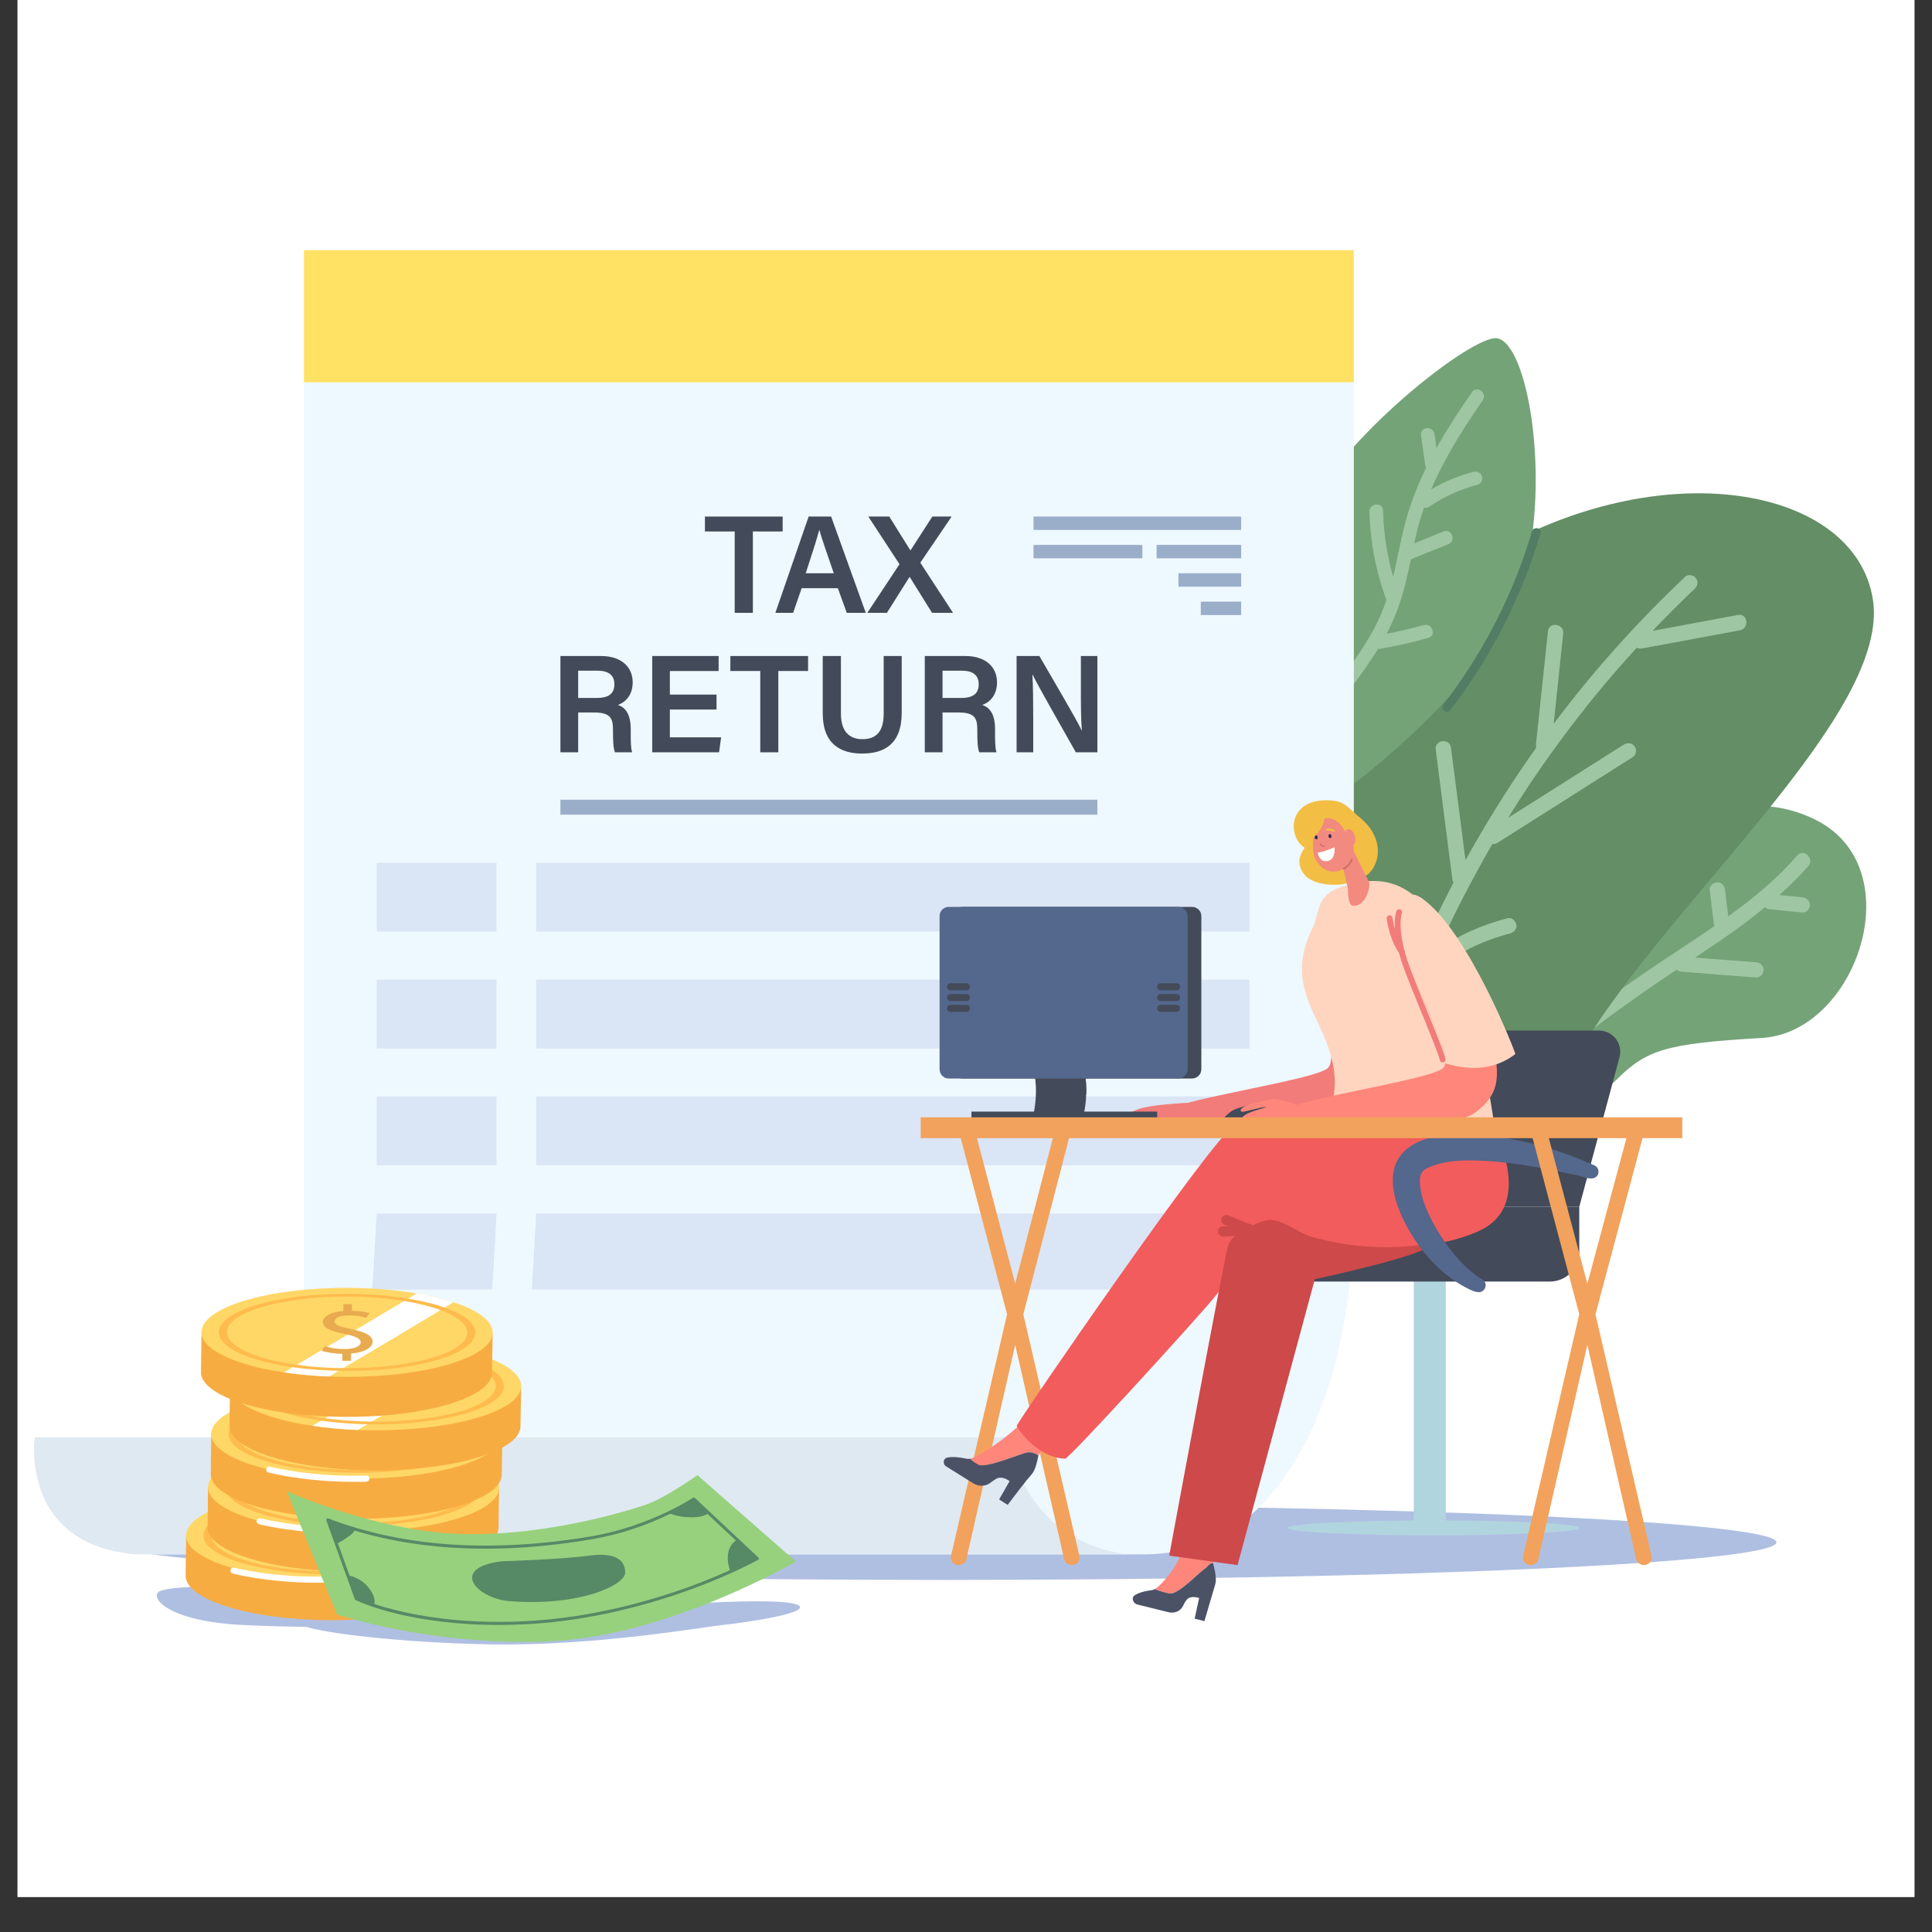 <svg xmlns="http://www.w3.org/2000/svg" xmlns:xlink="http://www.w3.org/1999/xlink" width="72" zoomAndPan="magnify" viewBox="0 0 54 54" height="72" preserveAspectRatio="xMidYMid meet" version="1.2"><rect x="0" y="0" width="54" height="54" fill="#333333" stroke="none"/><defs><clipPath id="de5a8e8640"><path d="M 0.492 0 L 53.508 0 L 53.508 53.02 L 0.492 53.02 Z M 0.492 0 "/></clipPath><clipPath id="8d8341d972"><path d="M 36.398 13.785 L 52.375 13.785 L 52.375 32.426 L 36.398 32.426 Z M 36.398 13.785 "/></clipPath><clipPath id="f4643c472b"><path d="M 8 6.992 L 38 6.992 L 38 11 L 8 11 Z M 8 6.992 "/></clipPath><clipPath id="9ea1857552"><path d="M 0.492 40 L 32 40 L 32 44 L 0.492 44 Z M 0.492 40 "/></clipPath></defs><g id="bc3a6e53e0"><g clip-rule="nonzero" clip-path="url(#de5a8e8640)"><path style=" stroke:none;fill-rule:nonzero;fill:#ffffff;fill-opacity:1;" d="M 0.492 0 L 53.508 0 L 53.508 53.02 L 0.492 53.02 Z M 0.492 0 "/><path style=" stroke:none;fill-rule:nonzero;fill:#ffffff;fill-opacity:1;" d="M 0.492 0 L 53.508 0 L 53.508 53.02 L 0.492 53.02 Z M 0.492 0 "/></g><path style=" stroke:none;fill-rule:nonzero;fill:#afbfe2;fill-opacity:1;" d="M 49.652 43.109 C 49.652 43.688 39.219 44.16 26.344 44.16 C 13.469 44.16 3.031 43.688 3.031 43.109 C 3.031 42.531 13.469 42.062 26.344 42.062 C 39.219 42.062 49.652 42.531 49.652 43.109 "/><path style=" stroke:none;fill-rule:nonzero;fill:#75a378;fill-opacity:1;" d="M 39.645 31.734 C 39.645 31.734 44.18 26.598 44.766 25.352 C 45.352 24.102 47.977 21.566 50.723 22.902 C 53.465 24.238 51.906 28.859 49.238 29.012 C 46.574 29.164 46.02 29.34 45.18 30.18 C 44.344 31.02 40.109 33.258 39.59 32.598 C 39.074 31.938 39.645 31.734 39.645 31.734 "/><path style=" stroke:none;fill-rule:nonzero;fill:#9fc6a2;fill-opacity:1;" d="M 40.867 31.293 C 41.297 30.891 41.734 30.496 42.18 30.109 C 42.172 29.832 42.203 29.551 42.277 29.281 C 42.352 29.02 42.766 29.117 42.691 29.383 C 42.66 29.5 42.637 29.617 42.621 29.734 C 43.25 29.207 43.891 28.695 44.551 28.203 C 44.625 28.148 44.703 28.09 44.781 28.031 C 44.777 28.012 44.781 27.984 44.789 27.957 C 44.883 27.613 44.973 27.266 45.066 26.918 C 45.137 26.652 45.551 26.754 45.48 27.02 C 45.426 27.23 45.367 27.438 45.312 27.648 C 45.699 27.375 46.09 27.105 46.484 26.844 C 46.965 26.523 47.449 26.211 47.922 25.883 C 47.91 25.859 47.906 25.836 47.902 25.809 C 47.863 25.496 47.824 25.188 47.789 24.879 C 47.773 24.766 47.887 24.664 47.992 24.66 C 48.117 24.656 48.199 24.75 48.215 24.867 C 48.242 25.113 48.273 25.363 48.305 25.613 C 48.32 25.605 48.332 25.594 48.348 25.582 C 49.031 25.09 49.68 24.547 50.234 23.91 C 50.414 23.703 50.723 24 50.543 24.207 C 50.289 24.492 50.02 24.762 49.734 25.016 C 49.945 25.039 50.156 25.059 50.367 25.078 C 50.48 25.09 50.582 25.16 50.586 25.285 C 50.59 25.391 50.496 25.516 50.379 25.504 C 50.078 25.477 49.777 25.445 49.473 25.414 C 49.422 25.41 49.371 25.391 49.332 25.359 C 48.711 25.871 48.043 26.324 47.375 26.766 C 47.941 26.809 48.508 26.852 49.074 26.895 C 49.188 26.902 49.289 26.977 49.293 27.102 C 49.297 27.207 49.203 27.328 49.086 27.32 C 48.395 27.27 47.703 27.215 47.012 27.16 C 46.953 27.156 46.902 27.137 46.863 27.105 C 45.914 27.734 44.988 28.391 44.09 29.09 C 44.32 29.051 44.551 29.012 44.781 28.973 C 44.895 28.957 45.008 28.996 45.047 29.117 C 45.074 29.215 45.016 29.363 44.902 29.383 C 44.445 29.457 43.988 29.535 43.531 29.613 C 43.496 29.617 43.461 29.617 43.43 29.613 C 43.355 29.672 43.281 29.734 43.207 29.797 C 42.512 30.371 41.832 30.969 41.176 31.59 C 40.977 31.777 40.668 31.484 40.867 31.293 "/><g clip-rule="nonzero" clip-path="url(#8d8341d972)"><path style=" stroke:none;fill-rule:nonzero;fill:#648e65;fill-opacity:1;" d="M 36.48 30.312 C 36.48 30.312 36.59 18.48 41.516 15.543 C 46.445 12.602 51.855 13.594 52.348 16.758 C 52.84 19.922 46.77 25.066 44.238 29.242 C 42.535 32.055 35.715 34.168 36.48 30.312 "/></g><path style=" stroke:none;fill-rule:nonzero;fill:#9fc6a2;fill-opacity:1;" d="M 48.578 17.188 C 47.781 17.336 46.984 17.484 46.188 17.633 C 46.57 17.234 46.961 16.84 47.363 16.461 C 47.449 16.383 47.48 16.258 47.402 16.16 C 47.34 16.074 47.188 16.039 47.102 16.121 C 45.762 17.383 44.531 18.758 43.426 20.23 C 43.516 19.391 43.605 18.547 43.691 17.707 C 43.723 17.43 43.293 17.367 43.266 17.645 C 43.152 18.699 43.043 19.754 42.93 20.805 C 42.926 20.84 42.93 20.871 42.938 20.898 C 42.879 20.98 42.82 21.066 42.762 21.148 C 42.109 22.082 41.512 23.047 40.961 24.043 L 40.555 20.898 C 40.52 20.621 40.09 20.676 40.129 20.953 L 40.594 24.578 C 40.598 24.613 40.609 24.645 40.625 24.668 C 40.234 25.418 39.871 26.184 39.539 26.961 C 39.051 28.105 38.629 29.277 38.277 30.473 C 38.242 30.586 38.273 30.707 38.391 30.758 C 38.488 30.797 38.641 30.754 38.676 30.641 C 39.02 29.465 39.438 28.305 39.918 27.172 C 39.973 27.191 40.039 27.184 40.098 27.137 C 40.719 26.648 41.434 26.285 42.199 26.094 C 42.312 26.062 42.402 25.977 42.383 25.852 C 42.371 25.746 42.258 25.637 42.141 25.664 C 41.449 25.84 40.793 26.129 40.199 26.527 C 40.5 25.863 40.82 25.207 41.168 24.566 C 41.344 24.238 41.523 23.914 41.711 23.594 C 41.762 23.598 41.812 23.582 41.859 23.555 C 43.121 22.754 44.383 21.957 45.645 21.156 C 45.742 21.094 45.75 20.941 45.684 20.855 C 45.605 20.754 45.477 20.754 45.379 20.816 L 42.152 22.859 C 42.957 21.555 43.859 20.312 44.84 19.137 C 45.137 18.785 45.438 18.441 45.75 18.102 C 45.785 18.125 45.836 18.137 45.895 18.125 C 46.809 17.957 47.719 17.785 48.633 17.617 C 48.902 17.566 48.852 17.137 48.578 17.188 "/><path style=" stroke:none;fill-rule:nonzero;fill:#75a378;fill-opacity:1;" d="M 37.758 21.969 C 37.758 21.969 41.984 18.859 42.656 15.922 C 43.328 12.988 42.625 9.383 41.773 9.453 C 40.918 9.523 37.113 12.547 36.246 14.859 C 35.379 17.168 35.859 23.344 36.77 22.867 C 37.676 22.391 37.758 21.969 37.758 21.969 "/><path style=" stroke:none;fill-rule:nonzero;fill:#9fc6a2;fill-opacity:1;" d="M 38.516 18.137 C 38.527 18.137 38.543 18.137 38.555 18.137 C 39.016 18.059 39.473 17.957 39.922 17.828 C 40.156 17.762 40.027 17.402 39.793 17.473 C 39.449 17.566 39.105 17.648 38.758 17.715 C 38.988 17.266 39.164 16.797 39.285 16.301 C 39.34 16.082 39.387 15.859 39.434 15.633 C 39.781 15.492 40.129 15.352 40.48 15.211 C 40.707 15.121 40.578 14.762 40.352 14.855 C 40.074 14.965 39.801 15.078 39.527 15.188 C 39.574 14.969 39.625 14.754 39.688 14.539 C 39.723 14.422 39.762 14.301 39.801 14.184 C 39.852 14.199 39.906 14.195 39.957 14.156 C 40.367 13.875 40.82 13.672 41.305 13.547 C 41.402 13.523 41.449 13.395 41.418 13.305 C 41.379 13.199 41.277 13.164 41.176 13.191 C 40.762 13.297 40.367 13.465 40 13.68 C 40.109 13.426 40.23 13.172 40.363 12.926 C 40.68 12.324 41.051 11.754 41.438 11.195 C 41.496 11.113 41.492 11 41.41 10.93 C 41.336 10.867 41.199 10.871 41.145 10.957 C 40.793 11.465 40.453 11.984 40.148 12.523 C 40.133 12.395 40.113 12.262 40.094 12.133 C 40.062 11.891 39.684 11.922 39.719 12.164 C 39.754 12.438 39.793 12.711 39.832 12.984 C 39.836 13.02 39.848 13.047 39.863 13.07 C 39.695 13.414 39.543 13.766 39.422 14.133 C 39.227 14.707 39.117 15.301 38.992 15.895 C 38.973 15.973 38.957 16.047 38.938 16.121 C 38.766 15.52 38.672 14.898 38.656 14.27 C 38.652 14.023 38.273 14.059 38.277 14.301 C 38.297 15.125 38.449 15.941 38.73 16.715 C 38.738 16.73 38.746 16.746 38.754 16.762 C 38.664 17.031 38.555 17.293 38.418 17.551 C 38.098 18.152 37.684 18.703 37.273 19.246 C 37.129 19.441 37.422 19.684 37.566 19.488 C 37.898 19.047 38.227 18.605 38.516 18.137 "/><path style=" stroke:none;fill-rule:nonzero;fill:#537c64;fill-opacity:1;" d="M 42.816 14.859 C 42.297 16.617 41.457 18.238 40.344 19.695 C 40.246 19.82 40.438 19.98 40.531 19.852 C 41.676 18.359 42.527 16.703 43.059 14.898 C 43.105 14.746 42.859 14.707 42.816 14.859 "/><g clip-rule="nonzero" clip-path="url(#f4643c472b)"><path style=" stroke:none;fill-rule:nonzero;fill:#ffe164;fill-opacity:1;" d="M 37.84 10.688 L 37.84 6.992 L 8.496 6.992 L 8.496 10.688 L 37.84 10.688 "/></g><path style=" stroke:none;fill-rule:nonzero;fill:#eef8ff;fill-opacity:1;" d="M 8.496 10.688 L 8.496 36.93 C 8.496 38.637 7.727 40.254 6.402 41.332 L 3.805 43.445 L 31.996 43.445 C 33.246 43.445 34.441 42.938 35.293 42.027 C 36.531 40.707 37.84 38.215 37.84 33.582 L 37.84 10.688 L 8.496 10.688 "/><g clip-rule="nonzero" clip-path="url(#9ea1857552)"><path style=" stroke:none;fill-rule:nonzero;fill:#dfe9f2;fill-opacity:1;" d="M 28.289 40.523 L 28.223 40.172 L 0.969 40.172 C 0.969 40.172 0.535 43.172 3.805 43.445 L 31.473 43.445 C 31.348 43.422 31.211 43.395 31.074 43.363 C 29.66 43.059 28.562 41.941 28.289 40.523 "/></g><path style=" stroke:none;fill-rule:nonzero;fill:#434a59;fill-opacity:1;" d="M 20.535 14.855 L 19.703 14.855 L 19.703 14.438 L 21.875 14.438 L 21.875 14.855 L 21.043 14.855 L 21.043 17.129 L 20.535 17.129 L 20.535 14.855 "/><path style=" stroke:none;fill-rule:nonzero;fill:#434a59;fill-opacity:1;" d="M 23.305 16.023 C 23.094 15.41 22.965 15.043 22.902 14.812 L 22.898 14.812 C 22.832 15.066 22.691 15.5 22.52 16.023 Z M 22.406 16.441 L 22.168 17.129 L 21.672 17.129 L 22.602 14.438 L 23.23 14.438 L 24.199 17.129 L 23.668 17.129 L 23.418 16.441 L 22.406 16.441 "/><path style=" stroke:none;fill-rule:nonzero;fill:#434a59;fill-opacity:1;" d="M 26.051 17.129 L 25.426 16.125 L 25.422 16.125 L 24.789 17.129 L 24.242 17.129 L 25.141 15.77 L 24.27 14.438 L 24.855 14.438 L 25.445 15.383 L 25.449 15.383 L 26.059 14.438 L 26.598 14.438 L 25.723 15.727 L 26.637 17.129 L 26.051 17.129 "/><path style=" stroke:none;fill-rule:nonzero;fill:#434a59;fill-opacity:1;" d="M 16.16 19.508 L 16.68 19.508 C 17.031 19.508 17.172 19.375 17.172 19.121 C 17.172 18.879 17.016 18.746 16.703 18.746 L 16.16 18.746 Z M 16.16 19.914 L 16.16 21.027 L 15.664 21.027 L 15.664 18.336 L 16.801 18.336 C 17.375 18.336 17.684 18.652 17.684 19.07 C 17.684 19.426 17.484 19.629 17.27 19.703 C 17.434 19.758 17.629 19.902 17.629 20.379 L 17.629 20.508 C 17.629 20.691 17.629 20.906 17.668 21.027 L 17.188 21.027 C 17.141 20.91 17.133 20.707 17.133 20.434 L 17.133 20.387 C 17.133 20.062 17.047 19.914 16.598 19.914 L 16.16 19.914 "/><path style=" stroke:none;fill-rule:nonzero;fill:#434a59;fill-opacity:1;" d="M 20.027 19.832 L 18.723 19.832 L 18.723 20.609 L 20.156 20.609 L 20.098 21.027 L 18.23 21.027 L 18.23 18.336 L 20.086 18.336 L 20.086 18.754 L 18.723 18.754 L 18.723 19.414 L 20.027 19.414 L 20.027 19.832 "/><path style=" stroke:none;fill-rule:nonzero;fill:#434a59;fill-opacity:1;" d="M 21.25 18.754 L 20.414 18.754 L 20.414 18.336 L 22.586 18.336 L 22.586 18.754 L 21.754 18.754 L 21.754 21.027 L 21.25 21.027 L 21.25 18.754 "/><path style=" stroke:none;fill-rule:nonzero;fill:#434a59;fill-opacity:1;" d="M 23.504 18.336 L 23.504 19.945 C 23.504 20.504 23.797 20.66 24.105 20.66 C 24.465 20.66 24.699 20.48 24.699 19.945 L 24.699 18.336 L 25.203 18.336 L 25.203 19.922 C 25.203 20.824 24.684 21.062 24.098 21.062 C 23.508 21.062 22.996 20.809 22.996 19.938 L 22.996 18.336 L 23.504 18.336 "/><path style=" stroke:none;fill-rule:nonzero;fill:#434a59;fill-opacity:1;" d="M 26.344 19.508 L 26.863 19.508 C 27.215 19.508 27.355 19.375 27.355 19.121 C 27.355 18.879 27.199 18.746 26.887 18.746 L 26.344 18.746 Z M 26.344 19.914 L 26.344 21.027 L 25.848 21.027 L 25.848 18.336 L 26.984 18.336 C 27.559 18.336 27.867 18.652 27.867 19.07 C 27.867 19.426 27.672 19.629 27.453 19.703 C 27.617 19.758 27.812 19.902 27.812 20.379 L 27.812 20.508 C 27.812 20.691 27.812 20.906 27.852 21.027 L 27.371 21.027 C 27.324 20.91 27.316 20.707 27.316 20.434 L 27.316 20.387 C 27.316 20.062 27.234 19.914 26.781 19.914 L 26.344 19.914 "/><path style=" stroke:none;fill-rule:nonzero;fill:#434a59;fill-opacity:1;" d="M 28.414 21.027 L 28.414 18.336 L 29.051 18.336 C 29.402 18.949 30.102 20.125 30.234 20.418 L 30.238 20.418 C 30.211 20.113 30.211 19.66 30.211 19.223 L 30.211 18.336 L 30.672 18.336 L 30.672 21.027 L 30.07 21.027 C 29.762 20.48 29.008 19.164 28.863 18.859 L 28.855 18.859 C 28.875 19.117 28.879 19.637 28.879 20.121 L 28.879 21.027 L 28.414 21.027 "/><path style=" stroke:none;fill-rule:nonzero;fill:#9baec9;fill-opacity:1;" d="M 30.672 22.77 L 15.664 22.77 L 15.664 22.352 L 30.672 22.352 L 30.672 22.77 "/><path style=" stroke:none;fill-rule:nonzero;fill:#dae5f5;fill-opacity:1;" d="M 13.879 26.035 L 10.531 26.035 L 10.531 24.113 L 13.879 24.113 L 13.879 26.035 "/><path style=" stroke:none;fill-rule:nonzero;fill:#dae5f5;fill-opacity:1;" d="M 34.926 26.035 L 14.988 26.035 L 14.988 24.113 L 34.926 24.113 L 34.926 26.035 "/><path style=" stroke:none;fill-rule:nonzero;fill:#dae5f5;fill-opacity:1;" d="M 13.879 29.305 L 10.531 29.305 L 10.531 27.383 L 13.879 27.383 L 13.879 29.305 "/><path style=" stroke:none;fill-rule:nonzero;fill:#dae5f5;fill-opacity:1;" d="M 34.926 29.305 L 14.988 29.305 L 14.988 27.383 L 34.926 27.383 L 34.926 29.305 "/><path style=" stroke:none;fill-rule:nonzero;fill:#dae5f5;fill-opacity:1;" d="M 13.879 32.57 L 10.531 32.57 L 10.531 30.648 L 13.879 30.648 L 13.879 32.57 "/><path style=" stroke:none;fill-rule:nonzero;fill:#dae5f5;fill-opacity:1;" d="M 34.926 32.57 L 14.988 32.57 L 14.988 30.648 L 34.926 30.648 L 34.926 32.57 "/><path style=" stroke:none;fill-rule:nonzero;fill:#dae5f5;fill-opacity:1;" d="M 13.758 36.043 L 10.406 36.043 L 10.531 33.918 L 13.879 33.918 L 13.758 36.043 "/><path style=" stroke:none;fill-rule:nonzero;fill:#dae5f5;fill-opacity:1;" d="M 34.801 36.043 L 14.867 36.043 L 14.988 33.918 L 34.926 33.918 L 34.801 36.043 "/><path style=" stroke:none;fill-rule:nonzero;fill:#9baec9;fill-opacity:1;" d="M 28.887 14.812 L 34.691 14.812 L 34.691 14.438 L 28.887 14.438 L 28.887 14.812 "/><path style=" stroke:none;fill-rule:nonzero;fill:#9baec9;fill-opacity:1;" d="M 32.328 15.605 L 34.691 15.605 L 34.691 15.23 L 32.328 15.23 L 32.328 15.605 "/><path style=" stroke:none;fill-rule:nonzero;fill:#9baec9;fill-opacity:1;" d="M 28.887 15.605 L 31.93 15.605 L 31.93 15.23 L 28.887 15.23 L 28.887 15.605 "/><path style=" stroke:none;fill-rule:nonzero;fill:#9baec9;fill-opacity:1;" d="M 32.938 16.398 L 34.691 16.398 L 34.691 16.023 L 32.938 16.023 L 32.938 16.398 "/><path style=" stroke:none;fill-rule:nonzero;fill:#9baec9;fill-opacity:1;" d="M 33.562 17.191 L 34.691 17.191 L 34.691 16.816 L 33.562 16.816 L 33.562 17.191 "/><path style=" stroke:none;fill-rule:nonzero;fill:#afbfe2;fill-opacity:1;" d="M 22.359 44.914 C 22.309 44.699 20.648 44.762 20.215 44.777 C 19.781 44.789 15.977 44.988 15.871 44.988 C 15.84 44.988 15.102 44.992 14.109 45.004 C 14.141 44.969 14.156 44.934 14.156 44.895 C 14.156 44.578 13.723 44.449 12.699 44.469 C 11.676 44.492 5.746 44.352 5.746 44.352 C 5.746 44.352 4.809 44.34 4.477 44.469 C 4.148 44.602 4.609 45.324 6.848 45.422 C 7.523 45.453 8.078 45.465 8.57 45.473 C 9.051 45.637 11.117 45.914 13.727 45.961 C 16.648 46.012 19.742 45.461 20.203 45.418 C 20.664 45.371 22.414 45.133 22.359 44.914 "/><path style=" stroke:none;fill-rule:nonzero;fill:#f7ac41;fill-opacity:1;" d="M 13.336 42.965 L 13.32 44.07 C 13.309 44.234 13.199 44.387 13.008 44.527 C 12.906 44.602 12.781 44.672 12.633 44.738 C 12.473 44.812 12.289 44.879 12.082 44.938 C 11.965 44.973 11.844 45.004 11.715 45.035 C 11.012 45.195 10.129 45.293 9.172 45.285 C 6.926 45.266 5.141 44.695 5.188 44.012 L 5.203 42.906 C 5.203 42.906 7.867 43.203 9.305 43.211 C 10.285 43.219 11.801 43.102 12.668 43.027 C 12.766 43.02 12.852 43.012 12.934 43.004 C 13.184 42.98 13.336 42.965 13.336 42.965 "/><path style=" stroke:none;fill-rule:nonzero;fill:#ffd766;fill-opacity:1;" d="M 13.336 42.953 C 13.293 43.641 11.438 44.184 9.191 44.164 C 9.047 44.164 8.906 44.16 8.766 44.156 C 8.32 44.137 7.895 44.098 7.504 44.039 C 6.117 43.832 5.168 43.395 5.203 42.891 C 5.246 42.207 7.102 41.664 9.348 41.68 C 10.027 41.684 10.66 41.738 11.219 41.832 C 11.246 41.84 11.277 41.844 11.305 41.848 C 11.484 41.879 11.656 41.918 11.816 41.957 C 11.969 41.996 12.113 42.035 12.246 42.078 C 12.941 42.309 13.359 42.617 13.336 42.953 "/><path style=" stroke:none;fill-rule:nonzero;fill:#ffbb4d;fill-opacity:1;" d="M 5.91 42.898 C 5.875 43.449 7.352 43.91 9.207 43.922 C 11.059 43.938 12.594 43.5 12.629 42.949 C 12.664 42.395 11.188 41.938 9.332 41.922 C 7.48 41.906 5.945 42.344 5.91 42.898 Z M 12.852 42.949 C 12.812 43.543 11.176 44.016 9.199 44 C 7.227 43.984 5.648 43.488 5.688 42.895 C 5.727 42.301 7.363 41.832 9.34 41.844 C 11.312 41.859 12.891 42.355 12.852 42.949 "/><path style=" stroke:none;fill-rule:nonzero;fill:#f7ac41;fill-opacity:1;" d="M 13.949 41.613 L 13.934 42.719 C 13.926 42.879 13.812 43.035 13.621 43.172 C 13.52 43.246 13.395 43.32 13.25 43.387 C 13.086 43.457 12.902 43.527 12.695 43.586 C 12.578 43.621 12.457 43.652 12.332 43.684 C 11.625 43.844 10.742 43.938 9.789 43.93 C 7.539 43.914 5.754 43.344 5.801 42.66 L 5.816 41.551 C 5.816 41.551 8.48 41.848 9.922 41.859 C 10.902 41.867 12.414 41.75 13.281 41.676 C 13.379 41.664 13.469 41.656 13.547 41.652 C 13.797 41.629 13.949 41.613 13.949 41.613 "/><path style=" stroke:none;fill-rule:nonzero;fill:#ffd766;fill-opacity:1;" d="M 13.953 41.602 C 13.906 42.285 12.051 42.828 9.805 42.812 C 9.66 42.812 9.52 42.809 9.383 42.801 C 8.934 42.785 8.508 42.746 8.121 42.688 C 6.73 42.48 5.785 42.043 5.816 41.539 C 5.859 40.852 7.719 40.309 9.965 40.328 C 10.641 40.332 11.277 40.387 11.832 40.48 C 11.859 40.484 11.891 40.492 11.918 40.496 C 12.102 40.527 12.27 40.562 12.434 40.605 C 12.586 40.641 12.727 40.684 12.859 40.727 C 13.555 40.957 13.973 41.266 13.953 41.602 "/><path style=" stroke:none;fill-rule:nonzero;fill:#ffbb4d;fill-opacity:1;" d="M 6.523 41.543 C 6.488 42.098 7.969 42.555 9.82 42.57 C 11.672 42.586 13.207 42.148 13.242 41.594 C 13.277 41.043 11.801 40.582 9.949 40.57 C 8.098 40.555 6.562 40.992 6.523 41.543 Z M 13.465 41.598 C 13.43 42.191 11.789 42.66 9.816 42.648 C 7.84 42.633 6.262 42.137 6.301 41.543 C 6.34 40.949 7.977 40.477 9.953 40.492 C 11.93 40.508 13.504 41.004 13.465 41.598 "/><path style=" stroke:none;fill-rule:nonzero;fill:#f7ac41;fill-opacity:1;" d="M 14.043 40.129 L 14.023 41.234 C 14.016 41.398 13.906 41.551 13.715 41.691 C 13.609 41.766 13.484 41.836 13.34 41.902 C 13.18 41.977 12.992 42.043 12.785 42.102 C 12.672 42.137 12.551 42.168 12.422 42.199 C 11.715 42.363 10.832 42.457 9.879 42.449 C 7.633 42.434 5.848 41.863 5.891 41.176 L 5.906 40.07 C 5.906 40.07 8.57 40.367 10.012 40.379 C 10.992 40.387 12.508 40.266 13.371 40.191 C 13.469 40.184 13.559 40.176 13.637 40.168 C 13.891 40.145 14.043 40.129 14.043 40.129 "/><path style=" stroke:none;fill-rule:nonzero;fill:#ffd766;fill-opacity:1;" d="M 14.043 40.117 C 13.996 40.805 12.141 41.348 9.895 41.328 C 9.754 41.328 9.609 41.324 9.473 41.32 C 9.023 41.301 8.602 41.262 8.211 41.203 C 6.82 41 5.875 40.559 5.906 40.055 C 5.949 39.371 7.809 38.828 10.055 38.844 C 10.73 38.848 11.367 38.906 11.922 39 C 11.953 39.004 11.98 39.008 12.012 39.012 C 12.191 39.047 12.363 39.082 12.523 39.121 C 12.676 39.16 12.816 39.199 12.949 39.246 C 13.645 39.473 14.062 39.781 14.043 40.117 "/><path style=" stroke:none;fill-rule:nonzero;fill:#ffbb4d;fill-opacity:1;" d="M 6.617 40.062 C 6.582 40.613 8.059 41.074 9.91 41.086 C 11.762 41.102 13.297 40.664 13.332 40.113 C 13.367 39.559 11.891 39.102 10.039 39.086 C 8.188 39.074 6.652 39.512 6.617 40.062 Z M 13.559 40.113 C 13.52 40.707 11.879 41.18 9.906 41.164 C 7.93 41.148 6.355 40.652 6.391 40.059 C 6.43 39.465 8.07 38.996 10.043 39.012 C 12.02 39.023 13.594 39.52 13.559 40.113 "/><path style=" stroke:none;fill-rule:nonzero;fill:#f7ac41;fill-opacity:1;" d="M 14.566 38.777 L 14.547 39.883 C 14.539 40.043 14.43 40.199 14.238 40.336 C 14.133 40.414 14.008 40.484 13.863 40.551 C 13.703 40.621 13.516 40.691 13.309 40.75 C 13.195 40.785 13.074 40.816 12.945 40.848 C 12.238 41.008 11.355 41.102 10.402 41.098 C 8.156 41.078 6.371 40.508 6.414 39.824 L 6.43 38.715 C 6.43 38.715 9.094 39.016 10.535 39.023 C 11.516 39.031 13.031 38.914 13.895 38.84 C 13.992 38.832 14.082 38.824 14.16 38.816 C 14.414 38.793 14.566 38.777 14.566 38.777 "/><path style=" stroke:none;fill-rule:nonzero;fill:#ffd766;fill-opacity:1;" d="M 14.566 38.766 C 14.52 39.449 12.664 39.992 10.418 39.977 C 10.277 39.977 10.133 39.973 9.996 39.969 C 9.547 39.949 9.125 39.91 8.734 39.852 C 7.344 39.645 6.398 39.207 6.43 38.703 C 6.473 38.02 8.332 37.477 10.578 37.492 C 11.254 37.496 11.891 37.551 12.445 37.645 C 12.477 37.652 12.504 37.656 12.535 37.66 C 12.715 37.691 12.887 37.73 13.047 37.77 C 13.199 37.809 13.34 37.848 13.473 37.891 C 14.168 38.121 14.586 38.43 14.566 38.766 "/><path style=" stroke:none;fill-rule:nonzero;fill:#ffffff;fill-opacity:1;" d="M 13.473 37.891 C 12.32 38.594 11.156 39.281 9.996 39.969 C 9.547 39.949 9.125 39.91 8.734 39.852 C 9.969 39.117 11.211 38.387 12.445 37.645 C 12.477 37.652 12.504 37.656 12.535 37.66 C 12.715 37.691 12.887 37.73 13.047 37.77 C 13.199 37.809 13.34 37.848 13.473 37.891 "/><path style=" stroke:none;fill-rule:nonzero;fill:#ffbb4d;fill-opacity:1;" d="M 7.141 38.711 C 7.105 39.262 8.582 39.723 10.434 39.734 C 12.285 39.75 13.82 39.312 13.855 38.758 C 13.891 38.207 12.414 37.746 10.562 37.734 C 8.711 37.719 7.176 38.156 7.141 38.711 Z M 14.082 38.762 C 14.043 39.355 12.402 39.828 10.43 39.812 C 8.453 39.797 6.879 39.301 6.914 38.707 C 6.953 38.113 8.594 37.641 10.566 37.656 C 12.543 37.672 14.117 38.168 14.082 38.762 "/><path style=" stroke:none;fill-rule:nonzero;fill:#f7ac41;fill-opacity:1;" d="M 13.77 37.285 L 13.75 38.391 C 13.742 38.551 13.633 38.703 13.441 38.844 C 13.336 38.918 13.211 38.988 13.066 39.055 C 12.906 39.129 12.719 39.195 12.512 39.258 C 12.398 39.293 12.277 39.324 12.148 39.352 C 11.441 39.516 10.559 39.609 9.605 39.602 C 7.359 39.586 5.574 39.016 5.617 38.328 L 5.633 37.223 C 5.633 37.223 8.297 37.52 9.738 37.531 C 10.719 37.539 12.234 37.422 13.098 37.344 C 13.195 37.336 13.285 37.328 13.363 37.32 C 13.617 37.297 13.77 37.285 13.77 37.285 "/><path style=" stroke:none;fill-rule:nonzero;fill:#ffd766;fill-opacity:1;" d="M 13.77 37.27 C 13.723 37.957 11.867 38.5 9.621 38.484 C 9.48 38.484 9.336 38.48 9.199 38.473 C 8.75 38.457 8.328 38.418 7.938 38.359 C 6.547 38.152 5.602 37.711 5.633 37.211 C 5.676 36.523 7.535 35.98 9.781 35.996 C 10.457 36.004 11.094 36.059 11.648 36.152 C 11.68 36.156 11.707 36.16 11.738 36.168 C 11.918 36.199 12.09 36.234 12.25 36.273 C 12.402 36.312 12.543 36.355 12.676 36.398 C 13.371 36.625 13.789 36.934 13.77 37.27 "/><path style=" stroke:none;fill-rule:nonzero;fill:#ffffff;fill-opacity:1;" d="M 12.676 36.398 C 11.523 37.098 10.359 37.785 9.199 38.473 C 8.75 38.457 8.328 38.418 7.938 38.359 C 9.172 37.625 10.414 36.895 11.648 36.152 C 11.68 36.156 11.707 36.16 11.738 36.168 C 11.918 36.199 12.09 36.234 12.25 36.273 C 12.402 36.312 12.543 36.355 12.676 36.398 "/><path style=" stroke:none;fill-rule:nonzero;fill:#ffbb4d;fill-opacity:1;" d="M 6.344 37.215 C 6.309 37.766 7.785 38.227 9.637 38.242 C 11.488 38.254 13.023 37.816 13.059 37.266 C 13.094 36.715 11.617 36.254 9.766 36.238 C 7.914 36.227 6.379 36.664 6.344 37.215 Z M 13.285 37.266 C 13.246 37.863 11.605 38.332 9.633 38.316 C 7.656 38.305 6.082 37.809 6.117 37.215 C 6.156 36.621 7.793 36.148 9.77 36.164 C 11.746 36.18 13.32 36.672 13.285 37.266 "/><path style=" stroke:none;fill-rule:nonzero;fill:#e8ab4f;fill-opacity:1;" d="M 9.57 38.035 L 9.57 37.84 C 9.352 37.836 9.121 37.801 8.988 37.754 L 9.078 37.625 C 9.215 37.672 9.414 37.707 9.629 37.707 C 9.898 37.707 10.082 37.629 10.082 37.52 C 10.082 37.41 9.934 37.348 9.652 37.289 C 9.262 37.211 9.023 37.121 9.023 36.953 C 9.023 36.793 9.246 36.672 9.598 36.641 L 9.598 36.449 L 9.836 36.449 L 9.836 36.637 C 10.062 36.641 10.219 36.668 10.332 36.703 L 10.234 36.832 C 10.156 36.809 10 36.766 9.754 36.766 C 9.461 36.766 9.352 36.852 9.352 36.93 C 9.352 37.031 9.492 37.082 9.824 37.152 C 10.215 37.23 10.414 37.332 10.414 37.504 C 10.414 37.656 10.203 37.801 9.812 37.832 L 9.812 38.035 L 9.57 38.035 "/><path style=" stroke:none;fill-rule:nonzero;fill:#ffffff;fill-opacity:1;" d="M 9.895 41.418 C 8.488 41.418 7.512 41.16 7.504 41.156 C 7.457 41.145 7.43 41.098 7.441 41.055 C 7.457 41.008 7.5 40.98 7.547 40.992 C 7.559 40.996 8.676 41.293 10.238 41.242 C 10.285 41.242 10.324 41.277 10.324 41.324 C 10.328 41.371 10.289 41.41 10.242 41.414 C 10.125 41.418 10.008 41.418 9.895 41.418 "/><path style=" stroke:none;fill-rule:nonzero;fill:#ffffff;fill-opacity:1;" d="M 9.629 42.859 C 8.223 42.859 7.246 42.602 7.238 42.602 C 7.191 42.59 7.164 42.543 7.176 42.496 C 7.188 42.453 7.234 42.426 7.281 42.438 C 7.293 42.441 8.41 42.734 9.973 42.688 C 10.02 42.684 10.059 42.723 10.059 42.77 C 10.062 42.816 10.023 42.855 9.977 42.855 C 9.859 42.859 9.742 42.859 9.629 42.859 "/><path style=" stroke:none;fill-rule:nonzero;fill:#ffffff;fill-opacity:1;" d="M 8.867 44.238 C 7.48 44.238 6.512 43.984 6.504 43.98 C 6.457 43.969 6.43 43.922 6.441 43.879 C 6.453 43.832 6.5 43.805 6.547 43.816 C 6.559 43.82 7.676 44.113 9.238 44.062 C 9.285 44.059 9.324 44.098 9.324 44.145 C 9.328 44.191 9.289 44.23 9.242 44.23 C 9.117 44.234 8.988 44.238 8.867 44.238 "/><path style=" stroke:none;fill-rule:nonzero;fill:#98d17d;fill-opacity:1;" d="M 8.012 41.676 C 8.012 41.676 10.227 42.68 12.473 42.852 C 14.719 43.02 17.105 42.375 18.043 42.059 C 18.609 41.867 19.492 41.23 19.492 41.23 L 22.246 43.645 C 22.246 43.645 18.68 45.734 15.371 45.875 C 12.059 46.02 9.418 45.125 9.418 45.125 L 8.012 41.676 "/><path style=" stroke:none;fill-rule:nonzero;fill:#568966;fill-opacity:1;" d="M 9.992 44.652 C 10.168 44.734 11.852 45.469 14.758 45.309 C 16.594 45.207 18.23 44.727 19.285 44.344 C 20.25 43.988 20.91 43.648 21.094 43.551 L 19.387 41.953 C 19.195 42.074 18.066 42.762 16.559 43.02 C 13.797 43.492 11.336 43.336 9.234 42.555 Z M 13.934 45.418 C 12.73 45.418 11.793 45.266 11.184 45.125 C 10.375 44.938 9.957 44.73 9.938 44.723 C 9.93 44.715 9.922 44.707 9.918 44.699 L 9.121 42.496 C 9.117 42.48 9.121 42.461 9.133 42.449 C 9.145 42.438 9.16 42.434 9.176 42.441 C 11.281 43.246 13.762 43.41 16.543 42.938 C 18.176 42.656 19.355 41.871 19.367 41.863 C 19.383 41.852 19.406 41.855 19.422 41.867 L 21.195 43.531 C 21.207 43.539 21.211 43.555 21.211 43.566 C 21.207 43.578 21.199 43.59 21.188 43.598 C 21.18 43.602 20.461 44.004 19.316 44.422 C 18.258 44.809 16.609 45.289 14.762 45.395 C 14.473 45.41 14.199 45.418 13.934 45.418 "/><path style=" stroke:none;fill-rule:nonzero;fill:#568966;fill-opacity:1;" d="M 14.035 43.637 C 14.035 43.637 15.668 43.59 16.465 43.48 C 17.262 43.375 17.48 43.645 17.473 43.965 C 17.465 44.285 16.273 44.902 14.254 44.754 C 13.324 44.684 12.535 43.82 14.035 43.637 "/><path style=" stroke:none;fill-rule:nonzero;fill:#568966;fill-opacity:1;" d="M 9.398 43.16 C 9.398 43.16 10.023 42.824 9.891 42.734 C 9.762 42.645 9.203 42.496 9.203 42.496 L 9.398 43.16 "/><path style=" stroke:none;fill-rule:nonzero;fill:#568966;fill-opacity:1;" d="M 9.723 44.031 C 9.723 44.031 10.074 44.078 10.309 44.383 C 10.543 44.684 10.453 44.859 10.453 44.859 L 9.965 44.695 L 9.723 44.031 "/><path style=" stroke:none;fill-rule:nonzero;fill:#568966;fill-opacity:1;" d="M 18.715 42.297 C 18.715 42.297 18.961 42.414 19.344 42.41 C 19.73 42.406 19.812 42.277 19.812 42.277 L 19.391 41.902 L 18.715 42.297 "/><path style=" stroke:none;fill-rule:nonzero;fill:#568966;fill-opacity:1;" d="M 20.602 43.035 L 21.145 43.562 L 20.414 43.918 C 20.414 43.918 20.16 43.309 20.602 43.035 "/><path style=" stroke:none;fill-rule:nonzero;fill:#ff867a;fill-opacity:1;" d="M 33.668 43.855 C 33.508 43.961 32.926 44.57 32.703 44.539 C 32.582 44.523 32.344 44.449 32.277 44.414 C 32.422 44.336 33.223 43.602 33.297 42.305 L 34.223 42.59 C 34.223 42.59 33.887 43.629 33.906 43.695 C 33.816 43.672 33.766 43.789 33.668 43.855 "/><path style=" stroke:none;fill-rule:nonzero;fill:#4b5266;fill-opacity:1;" d="M 31.703 44.598 C 31.785 44.539 31.934 44.477 32.199 44.445 C 32.223 44.441 32.25 44.43 32.277 44.414 C 32.344 44.449 32.582 44.523 32.703 44.539 C 32.926 44.57 33.508 43.961 33.668 43.855 C 33.766 43.789 33.816 43.672 33.906 43.695 C 33.949 43.852 34.012 44.125 33.969 44.273 C 33.906 44.492 33.734 45.078 33.664 45.312 L 33.391 45.242 L 33.516 44.664 C 33.516 44.664 33.305 44.59 33.191 44.691 C 33.148 44.73 33.105 44.801 33.07 44.879 C 32.996 45.035 32.828 45.105 32.648 45.059 L 31.781 44.844 C 31.672 44.816 31.617 44.66 31.703 44.598 "/><path style=" stroke:none;fill-rule:nonzero;fill:#f27c79;fill-opacity:1;" d="M 33.195 30.824 C 33.195 30.824 32.125 30.871 31.773 31.016 C 31.422 31.16 30.828 31.441 31.25 31.43 C 31.668 31.418 33.551 31.527 33.578 31.379 C 33.602 31.23 33.395 30.812 33.195 30.824 "/><path style=" stroke:none;fill-rule:nonzero;fill:#f27c79;fill-opacity:1;" d="M 37.77 25.68 C 38.734 27.086 38.93 28.98 38.84 29.375 C 38.684 30.078 38.586 30.648 38.047 31.07 C 37.508 31.488 36.199 31.375 35.574 31.375 C 33.07 31.379 32.637 31.324 32.617 31.09 C 32.59 30.762 36.859 30.188 37.129 29.836 C 37.469 29.391 36.676 27.371 36.816 26.234 C 36.875 25.766 37.488 25.266 37.77 25.68 "/><path style=" stroke:none;fill-rule:nonzero;fill:#f2a25c;fill-opacity:1;" d="M 29.789 31.293 C 29.672 31.266 29.551 31.332 29.523 31.445 L 28.375 35.879 L 27.199 31.402 C 27.168 31.289 27.047 31.223 26.93 31.25 C 26.816 31.277 26.742 31.391 26.773 31.504 L 28.148 36.734 L 26.582 43.484 C 26.551 43.598 26.625 43.711 26.738 43.738 C 26.855 43.766 26.977 43.699 27.008 43.586 L 28.375 37.59 L 29.746 43.586 C 29.773 43.699 29.895 43.766 30.012 43.738 C 30.129 43.711 30.199 43.598 30.168 43.484 L 28.602 36.734 L 29.949 31.547 C 29.977 31.434 29.906 31.32 29.789 31.293 "/><path style=" stroke:none;fill-rule:nonzero;fill:#ff867a;fill-opacity:1;" d="M 28.699 40.598 C 28.5 40.641 27.555 41.043 27.352 40.941 C 27.242 40.887 27.164 40.82 27.117 40.773 C 27.293 40.75 28.375 40.09 28.91 39.371 L 29.734 39.855 C 29.734 39.855 29.031 40.613 29.023 40.68 C 28.945 40.629 28.824 40.57 28.699 40.598 "/><path style=" stroke:none;fill-rule:nonzero;fill:#4b5266;fill-opacity:1;" d="M 26.469 40.742 C 26.578 40.715 26.75 40.715 27.023 40.773 C 27.051 40.777 27.082 40.777 27.117 40.773 C 27.164 40.82 27.242 40.887 27.352 40.941 C 27.555 41.043 28.5 40.641 28.699 40.598 C 28.824 40.57 28.945 40.629 29.023 40.68 C 28.996 40.828 28.941 41.09 28.836 41.207 C 28.68 41.379 28.371 41.789 28.164 42.062 L 27.926 41.91 L 28.219 41.398 C 28.219 41.398 28.047 41.262 27.891 41.312 C 27.832 41.332 27.762 41.383 27.691 41.438 C 27.551 41.551 27.355 41.555 27.199 41.457 L 26.441 40.984 C 26.344 40.922 26.363 40.766 26.469 40.742 "/><path style=" stroke:none;fill-rule:nonzero;fill:#dba16e;fill-opacity:1;" d="M 39.328 32.574 C 38.246 32.09 37.031 31.742 35.844 31.707 C 35.223 31.684 34.379 31.742 33.941 32.254 C 33.453 32.832 33.77 33.711 34.086 34.289 C 34.445 34.941 34.977 35.559 35.629 35.93 C 35.758 36 35.949 36.121 36.105 36.117 C 36.246 36.109 36.332 35.945 36.258 35.824 C 36.227 35.77 36.164 35.746 36.113 35.711 C 36.031 35.66 35.953 35.602 35.879 35.539 C 35.727 35.41 35.59 35.27 35.461 35.121 C 35.203 34.82 34.98 34.496 34.801 34.148 C 34.633 33.824 34.473 33.457 34.449 33.09 C 34.441 32.961 34.445 32.809 34.551 32.719 C 34.648 32.637 34.785 32.59 34.906 32.551 C 35.273 32.438 35.668 32.426 36.047 32.438 C 36.773 32.457 37.496 32.578 38.207 32.719 C 38.422 32.762 38.633 32.805 38.848 32.852 C 38.988 32.883 39.234 32.996 39.363 32.902 C 39.477 32.82 39.461 32.633 39.328 32.574 "/><path style=" stroke:none;fill-rule:nonzero;fill:#b1d5de;fill-opacity:1;" d="M 40.41 42.707 L 39.516 42.707 L 39.516 34.871 L 40.41 34.871 L 40.41 42.707 "/><path style=" stroke:none;fill-rule:nonzero;fill:#434a59;fill-opacity:1;" d="M 37.504 33.73 C 37.504 33.73 37.316 32.684 37.504 32.273 C 37.652 31.957 38.324 30.043 38.621 29.199 C 38.703 28.961 38.93 28.805 39.18 28.805 L 44.691 28.805 C 45.082 28.805 45.367 29.172 45.266 29.551 L 44.141 33.73 L 37.504 33.73 "/><path style=" stroke:none;fill-rule:nonzero;fill:#434a59;fill-opacity:1;" d="M 44.141 33.73 L 44.141 35 C 44.141 35.453 43.773 35.82 43.316 35.82 L 34.539 35.82 C 34.246 35.82 33.973 35.664 33.828 35.414 C 33.688 35.172 33.578 34.836 33.664 34.418 C 33.84 33.535 37.504 33.73 37.504 33.73 L 44.141 33.73 "/><path style=" stroke:none;fill-rule:nonzero;fill:#ffd5c0;fill-opacity:1;" d="M 41.805 31.664 C 41.754 31.562 41.156 26.094 39.348 24.906 C 38.723 24.496 38.074 24.602 37.492 24.789 C 36.762 25.023 36.891 25.527 36.691 25.93 C 35.926 27.457 36.816 28.277 37.156 29.359 C 37.641 30.887 36.809 31.406 36.887 31.812 C 37.445 31.633 40.434 32.93 41.805 31.664 "/><path style=" stroke:none;fill-rule:nonzero;fill:#b1d5de;fill-opacity:1;" d="M 44.141 42.707 C 44.141 42.82 42.316 42.914 40.066 42.914 C 37.816 42.914 35.992 42.82 35.992 42.707 C 35.992 42.59 37.816 42.496 40.066 42.496 C 42.316 42.496 44.141 42.59 44.141 42.707 "/><path style=" stroke:none;fill-rule:nonzero;fill:#f25c5c;fill-opacity:1;" d="M 41.801 31.664 C 41.801 31.664 40.02 31.645 38.273 31.559 C 36.617 31.477 34.996 31.328 34.441 31.527 C 33.961 31.703 28.391 39.801 28.418 39.855 C 28.531 40.074 29.07 40.754 29.773 40.77 C 29.883 40.773 33.426 36.887 33.918 36.289 C 34.672 35.371 34.98 34.609 35.047 34.398 C 35.047 34.398 39.039 35.473 41.355 34.398 C 42.879 33.691 41.801 31.664 41.801 31.664 "/><path style=" stroke:none;fill-rule:nonzero;fill:#ce4949;fill-opacity:1;" d="M 36.691 34.578 C 36.25 34.457 35.762 33.98 35.328 34.125 C 34.883 34.277 34.41 34.512 34.324 34.824 C 34.164 35.438 32.68 43.48 32.68 43.48 L 34.59 43.746 L 36.75 35.754 C 36.75 35.754 39.961 35.066 39.961 34.789 C 39.961 34.707 38.625 35.113 36.691 34.578 "/><path style=" stroke:none;fill-rule:nonzero;fill:#434a59;fill-opacity:1;" d="M 35.93 31.289 C 35.793 30.973 35.457 30.797 35.117 30.855 C 34.895 30.891 34.543 30.965 34.402 31.07 C 34.195 31.23 34.102 31.379 34.102 31.379 L 35.961 31.379 C 35.961 31.379 35.953 31.344 35.93 31.289 "/><path style=" stroke:none;fill-rule:nonzero;fill:#54678c;fill-opacity:1;" d="M 44.566 32.574 C 43.488 32.09 42.27 31.742 41.082 31.707 C 40.461 31.684 39.617 31.742 39.18 32.254 C 38.691 32.832 39.012 33.711 39.328 34.289 C 39.684 34.941 40.215 35.559 40.867 35.93 C 41 36 41.188 36.121 41.344 36.117 C 41.488 36.109 41.574 35.945 41.496 35.824 C 41.465 35.77 41.402 35.746 41.352 35.711 C 41.27 35.66 41.191 35.602 41.117 35.539 C 40.965 35.41 40.828 35.27 40.699 35.121 C 40.441 34.82 40.223 34.496 40.039 34.148 C 39.871 33.824 39.711 33.457 39.688 33.09 C 39.68 32.961 39.684 32.809 39.789 32.719 C 39.887 32.637 40.023 32.59 40.145 32.551 C 40.512 32.438 40.906 32.426 41.289 32.438 C 42.012 32.457 42.734 32.578 43.445 32.719 C 43.66 32.762 43.875 32.805 44.086 32.852 C 44.227 32.883 44.473 32.996 44.602 32.902 C 44.719 32.82 44.699 32.633 44.566 32.574 "/><path style=" stroke:none;fill-rule:nonzero;fill:#ff867a;fill-opacity:1;" d="M 39.805 25.27 C 40.586 26.141 41.082 27.305 41.453 28.398 C 41.578 28.762 41.746 29.227 41.797 29.527 C 41.914 30.242 41.809 30.648 41.27 31.07 C 40.73 31.488 39.422 31.375 38.797 31.379 C 36.289 31.379 35.859 31.324 35.84 31.09 C 35.809 30.762 40.082 30.188 40.352 29.836 C 40.691 29.391 38.945 26.734 39.09 25.598 C 39.148 25.129 39.469 24.895 39.805 25.27 "/><path style=" stroke:none;fill-rule:nonzero;fill:#ff867a;fill-opacity:1;" d="M 36.293 30.902 C 36.293 30.902 35.719 30.684 35.555 30.719 C 35.391 30.754 34.547 30.91 34.695 31.07 C 34.73 31.109 35.312 30.91 35.387 30.949 C 35.191 31.004 34.926 31.086 34.828 31.145 C 34.672 31.242 34.664 31.32 34.738 31.316 C 34.812 31.312 34.922 31.273 34.922 31.273 C 34.922 31.273 34.781 31.383 34.801 31.453 C 34.816 31.52 34.918 31.52 34.918 31.52 C 34.918 31.52 34.926 31.602 34.992 31.602 C 35.059 31.598 35.312 31.445 35.328 31.461 C 35.348 31.48 35.25 31.547 35.191 31.566 C 35.133 31.586 35.109 31.637 35.156 31.652 C 35.199 31.664 35.336 31.598 35.484 31.539 C 35.633 31.484 36.289 31.348 36.266 31.254 C 36.254 31.219 36.293 30.902 36.293 30.902 "/><path style=" stroke:none;fill-rule:nonzero;fill:#434a59;fill-opacity:1;" d="M 32.344 31.379 L 27.152 31.379 L 27.152 31.07 L 32.344 31.07 L 32.344 31.379 "/><path style=" stroke:none;fill-rule:nonzero;fill:#434a59;fill-opacity:1;" d="M 30.203 31.492 C 29.734 31.492 29.266 31.492 28.797 31.492 C 29.008 30.816 29.008 30.145 28.797 29.469 C 29.266 29.469 29.734 29.469 30.203 29.469 C 30.414 30.145 30.414 30.816 30.203 31.492 "/><path style=" stroke:none;fill-rule:nonzero;fill:#434a59;fill-opacity:1;" d="M 30.254 29.652 C 30.168 29.641 30.07 29.629 29.953 29.629 C 29.543 29.621 29.105 29.613 28.84 29.613 C 28.902 29.844 28.938 30.07 28.949 30.301 L 30.359 30.594 C 30.371 30.277 30.336 29.965 30.254 29.652 "/><path style=" stroke:none;fill-rule:nonzero;fill:#434a59;fill-opacity:1;" d="M 33.316 25.348 L 26.902 25.348 C 26.758 25.348 26.645 25.461 26.645 25.605 L 26.645 29.887 C 26.645 30.027 26.758 30.145 26.902 30.145 L 33.316 30.145 C 33.461 30.145 33.578 30.027 33.578 29.887 L 33.578 25.605 C 33.578 25.461 33.461 25.348 33.316 25.348 "/><path style=" stroke:none;fill-rule:nonzero;fill:#54678c;fill-opacity:1;" d="M 32.934 25.348 L 26.52 25.348 C 26.375 25.348 26.262 25.461 26.262 25.605 L 26.262 29.887 C 26.262 30.027 26.375 30.145 26.52 30.145 L 32.934 30.145 C 33.078 30.145 33.195 30.027 33.195 29.887 L 33.195 25.605 C 33.195 25.461 33.078 25.348 32.934 25.348 "/><path style=" stroke:none;fill-rule:nonzero;fill:#434a59;fill-opacity:1;" d="M 27.012 27.484 L 26.566 27.484 C 26.512 27.484 26.469 27.527 26.469 27.582 C 26.469 27.637 26.512 27.68 26.566 27.68 L 27.012 27.68 C 27.066 27.68 27.109 27.637 27.109 27.582 C 27.109 27.527 27.066 27.484 27.012 27.484 "/><path style=" stroke:none;fill-rule:nonzero;fill:#434a59;fill-opacity:1;" d="M 27.012 27.785 L 26.566 27.785 C 26.512 27.785 26.469 27.828 26.469 27.883 C 26.469 27.938 26.512 27.98 26.566 27.98 L 27.012 27.98 C 27.066 27.98 27.109 27.938 27.109 27.883 C 27.109 27.828 27.066 27.785 27.012 27.785 "/><path style=" stroke:none;fill-rule:nonzero;fill:#434a59;fill-opacity:1;" d="M 27.012 28.086 L 26.566 28.086 C 26.512 28.086 26.469 28.129 26.469 28.184 C 26.469 28.238 26.512 28.281 26.566 28.281 L 27.012 28.281 C 27.066 28.281 27.109 28.238 27.109 28.184 C 27.109 28.129 27.066 28.086 27.012 28.086 "/><path style=" stroke:none;fill-rule:nonzero;fill:#434a59;fill-opacity:1;" d="M 32.441 27.484 L 32.887 27.484 C 32.941 27.484 32.984 27.527 32.984 27.582 C 32.984 27.637 32.941 27.68 32.887 27.68 L 32.441 27.68 C 32.391 27.68 32.344 27.637 32.344 27.582 C 32.344 27.527 32.391 27.484 32.441 27.484 "/><path style=" stroke:none;fill-rule:nonzero;fill:#434a59;fill-opacity:1;" d="M 32.441 27.785 L 32.887 27.785 C 32.941 27.785 32.984 27.828 32.984 27.883 C 32.984 27.938 32.941 27.98 32.887 27.98 L 32.441 27.98 C 32.391 27.98 32.344 27.938 32.344 27.883 C 32.344 27.828 32.391 27.785 32.441 27.785 "/><path style=" stroke:none;fill-rule:nonzero;fill:#434a59;fill-opacity:1;" d="M 32.441 28.086 L 32.887 28.086 C 32.941 28.086 32.984 28.129 32.984 28.184 C 32.984 28.238 32.941 28.281 32.887 28.281 L 32.441 28.281 C 32.391 28.281 32.344 28.238 32.344 28.184 C 32.344 28.129 32.391 28.086 32.441 28.086 "/><path style=" stroke:none;fill-rule:nonzero;fill:#f2a25c;fill-opacity:1;" d="M 47.02 31.812 L 25.734 31.812 L 25.734 31.23 L 47.02 31.23 L 47.02 31.812 "/><path style=" stroke:none;fill-rule:nonzero;fill:#f2a25c;fill-opacity:1;" d="M 44.594 36.734 L 45.977 31.559 C 46.008 31.445 45.938 31.332 45.82 31.305 C 45.703 31.277 45.582 31.344 45.555 31.457 L 44.367 35.879 L 43.203 31.484 C 43.172 31.371 43.051 31.305 42.938 31.332 C 42.82 31.359 42.746 31.473 42.777 31.586 L 44.141 36.734 L 42.574 43.484 C 42.543 43.598 42.613 43.711 42.73 43.738 C 42.848 43.766 42.969 43.699 42.996 43.586 L 44.367 37.59 L 45.734 43.586 C 45.766 43.699 45.887 43.766 46 43.738 C 46.117 43.711 46.191 43.598 46.16 43.484 L 44.594 36.734 "/><path style=" stroke:none;fill-rule:nonzero;fill:#ffd5c0;fill-opacity:1;" d="M 42.355 29.461 C 42.352 29.402 41.047 26.047 39.762 25.121 C 39.359 24.824 39.148 25.129 39.09 25.598 C 38.957 26.66 40.477 29.055 40.391 29.723 C 40.633 29.77 41.52 30.098 42.355 29.461 "/><path style=" stroke:none;fill-rule:nonzero;fill:#f2be44;fill-opacity:1;" d="M 37.309 22.383 C 37.441 22.402 37.566 22.465 37.672 22.551 C 37.73 22.598 37.895 22.758 37.977 22.824 C 38.77 23.445 38.547 24.266 38.164 24.484 C 38.012 24.57 37.977 24.598 37.664 24.684 C 37.297 24.785 36.684 24.727 36.461 24.445 C 36.227 24.148 36.316 23.922 36.465 23.695 C 35.973 23.395 35.965 22.223 37.309 22.383 "/><path style=" stroke:none;fill-rule:nonzero;fill:#f28a80;fill-opacity:1;" d="M 37.785 23.688 L 38.258 24.641 C 38.332 24.797 38.137 25.391 37.793 25.309 C 37.691 25.285 37.684 25.023 37.672 24.828 L 37.465 23.914 L 37.785 23.688 "/><path style=" stroke:none;fill-rule:nonzero;fill:#f28a80;fill-opacity:1;" d="M 37.488 23.074 L 37.723 23.414 C 37.91 23.684 37.859 24.062 37.594 24.254 C 37.348 24.434 37.012 24.402 36.809 24.082 C 36.629 23.801 36.719 23.438 36.73 23.262 C 36.762 22.867 37.191 22.703 37.488 23.074 "/><path style=" stroke:none;fill-rule:nonzero;fill:#f28a80;fill-opacity:1;" d="M 37.648 23.434 C 37.645 23.398 37.637 23.363 37.629 23.328 C 37.609 23.262 37.594 23.156 37.707 23.176 C 37.871 23.203 37.957 23.562 37.801 23.637 C 37.684 23.695 37.656 23.523 37.648 23.434 "/><path style=" stroke:none;fill-rule:nonzero;fill:#ffffff;fill-opacity:1;" d="M 36.828 23.836 C 36.828 23.836 36.875 24.098 37.086 24.07 C 37.273 24.043 37.312 23.867 37.301 23.68 C 37.301 23.68 37.113 23.777 36.828 23.836 "/><path style=" stroke:none;fill-rule:nonzero;fill:#c66c67;fill-opacity:1;" d="M 37.551 24.305 C 37.543 24.305 37.535 24.301 37.531 24.293 C 37.527 24.281 37.531 24.27 37.539 24.266 C 37.543 24.266 37.719 24.172 37.766 24.016 C 37.766 24.004 37.777 23.996 37.789 24 C 37.801 24.004 37.805 24.016 37.805 24.027 C 37.754 24.199 37.566 24.297 37.559 24.301 C 37.555 24.305 37.555 24.305 37.551 24.305 "/><path style=" stroke:none;fill-rule:nonzero;fill:#ce4949;fill-opacity:1;" d="M 35.738 34.777 C 35.73 34.777 35.719 34.773 35.707 34.773 C 35.266 34.68 34.262 34.25 34.219 34.23 C 34.148 34.199 34.113 34.117 34.145 34.043 C 34.176 33.973 34.262 33.938 34.332 33.969 C 34.344 33.973 35.352 34.406 35.766 34.496 C 35.844 34.512 35.895 34.586 35.879 34.664 C 35.863 34.73 35.805 34.777 35.738 34.777 "/><path style=" stroke:none;fill-rule:nonzero;fill:#ce4949;fill-opacity:1;" d="M 34.184 34.559 C 34.105 34.559 34.043 34.496 34.043 34.418 C 34.043 34.34 34.105 34.277 34.184 34.277 C 34.449 34.277 34.898 34.223 34.902 34.223 C 34.98 34.211 35.051 34.266 35.062 34.344 C 35.07 34.422 35.016 34.492 34.938 34.504 C 34.918 34.504 34.465 34.559 34.184 34.559 "/><path style=" stroke:none;fill-rule:nonzero;fill:#f27c79;fill-opacity:1;" d="M 40.32 29.695 C 40.281 29.695 40.246 29.668 40.242 29.625 C 40.223 29.508 39.953 28.844 39.715 28.262 C 39.527 27.801 39.336 27.328 39.234 27.051 C 38.844 25.969 39.023 25.484 39.031 25.465 C 39.047 25.422 39.094 25.402 39.133 25.418 C 39.176 25.434 39.199 25.48 39.18 25.523 C 39.18 25.531 39.023 25.984 39.387 26.996 C 39.484 27.27 39.68 27.742 39.863 28.199 C 40.188 28.988 40.383 29.477 40.402 29.605 C 40.406 29.648 40.375 29.691 40.332 29.695 C 40.328 29.695 40.324 29.695 40.32 29.695 "/><path style=" stroke:none;fill-rule:nonzero;fill:#f27c79;fill-opacity:1;" d="M 39.176 26.676 C 39.152 26.676 39.129 26.664 39.113 26.645 C 38.836 26.273 38.762 25.699 38.758 25.676 C 38.754 25.629 38.785 25.59 38.828 25.582 C 38.875 25.578 38.914 25.609 38.922 25.652 C 38.922 25.66 38.996 26.211 39.242 26.547 C 39.27 26.582 39.262 26.633 39.227 26.66 C 39.211 26.672 39.195 26.676 39.176 26.676 "/><path style=" stroke:none;fill-rule:nonzero;fill:#dd6478;fill-opacity:1;" d="M 37.035 23.652 C 37.039 23.656 37.027 23.664 37.012 23.668 C 36.992 23.672 36.965 23.668 36.938 23.656 C 36.938 23.656 36.938 23.652 36.938 23.652 C 36.918 23.645 36.91 23.633 36.898 23.617 C 36.887 23.602 36.883 23.582 36.887 23.574 C 36.887 23.566 36.887 23.566 36.891 23.566 C 36.891 23.566 36.895 23.566 36.895 23.566 C 36.898 23.57 36.906 23.582 36.918 23.594 C 36.926 23.602 36.938 23.609 36.949 23.617 C 36.953 23.621 36.953 23.621 36.957 23.621 C 36.977 23.633 36.996 23.641 37.012 23.641 C 37.023 23.645 37.035 23.648 37.035 23.652 "/><path style=" stroke:none;fill-rule:nonzero;fill:#f2be44;fill-opacity:1;" d="M 37.293 23.199 C 37.219 23.164 37.156 23.137 37.074 23.172 C 37.051 23.18 37.055 23.211 37.09 23.215 C 37.176 23.215 37.207 23.215 37.285 23.242 C 37.316 23.254 37.336 23.223 37.293 23.199 "/><path style=" stroke:none;fill-rule:nonzero;fill:#262e51;fill-opacity:1;" d="M 36.719 23.25 C 36.75 23.219 36.793 23.211 36.828 23.207 C 36.852 23.203 36.871 23.227 36.844 23.238 C 36.766 23.281 36.762 23.273 36.73 23.297 C 36.703 23.316 36.688 23.285 36.719 23.25 "/><path style=" stroke:none;fill-rule:nonzero;fill:#262e51;fill-opacity:1;" d="M 37.164 23.312 C 37.188 23.309 37.211 23.332 37.215 23.363 C 37.219 23.395 37.203 23.422 37.18 23.426 C 37.168 23.426 37.156 23.422 37.148 23.41 C 37.141 23.402 37.133 23.391 37.133 23.375 C 37.129 23.363 37.133 23.348 37.137 23.336 C 37.141 23.324 37.152 23.316 37.164 23.312 "/><path style=" stroke:none;fill-rule:nonzero;fill:#262e51;fill-opacity:1;" d="M 36.75 23.371 C 36.758 23.359 36.766 23.348 36.777 23.348 C 36.789 23.344 36.805 23.352 36.812 23.359 C 36.82 23.371 36.828 23.383 36.828 23.398 C 36.832 23.41 36.828 23.426 36.824 23.434 C 36.82 23.449 36.809 23.457 36.797 23.457 C 36.797 23.457 36.793 23.457 36.793 23.457 C 36.77 23.461 36.75 23.438 36.746 23.41 C 36.746 23.395 36.746 23.383 36.75 23.371 "/><path style=" stroke:none;fill-rule:nonzero;fill:#f2be44;fill-opacity:1;" d="M 37.082 22.484 C 37.082 22.484 37.062 22.973 36.883 23.215 C 36.703 23.457 36.617 23.508 36.617 23.508 C 36.617 23.508 36.473 22.812 37.082 22.484 "/></g></svg>